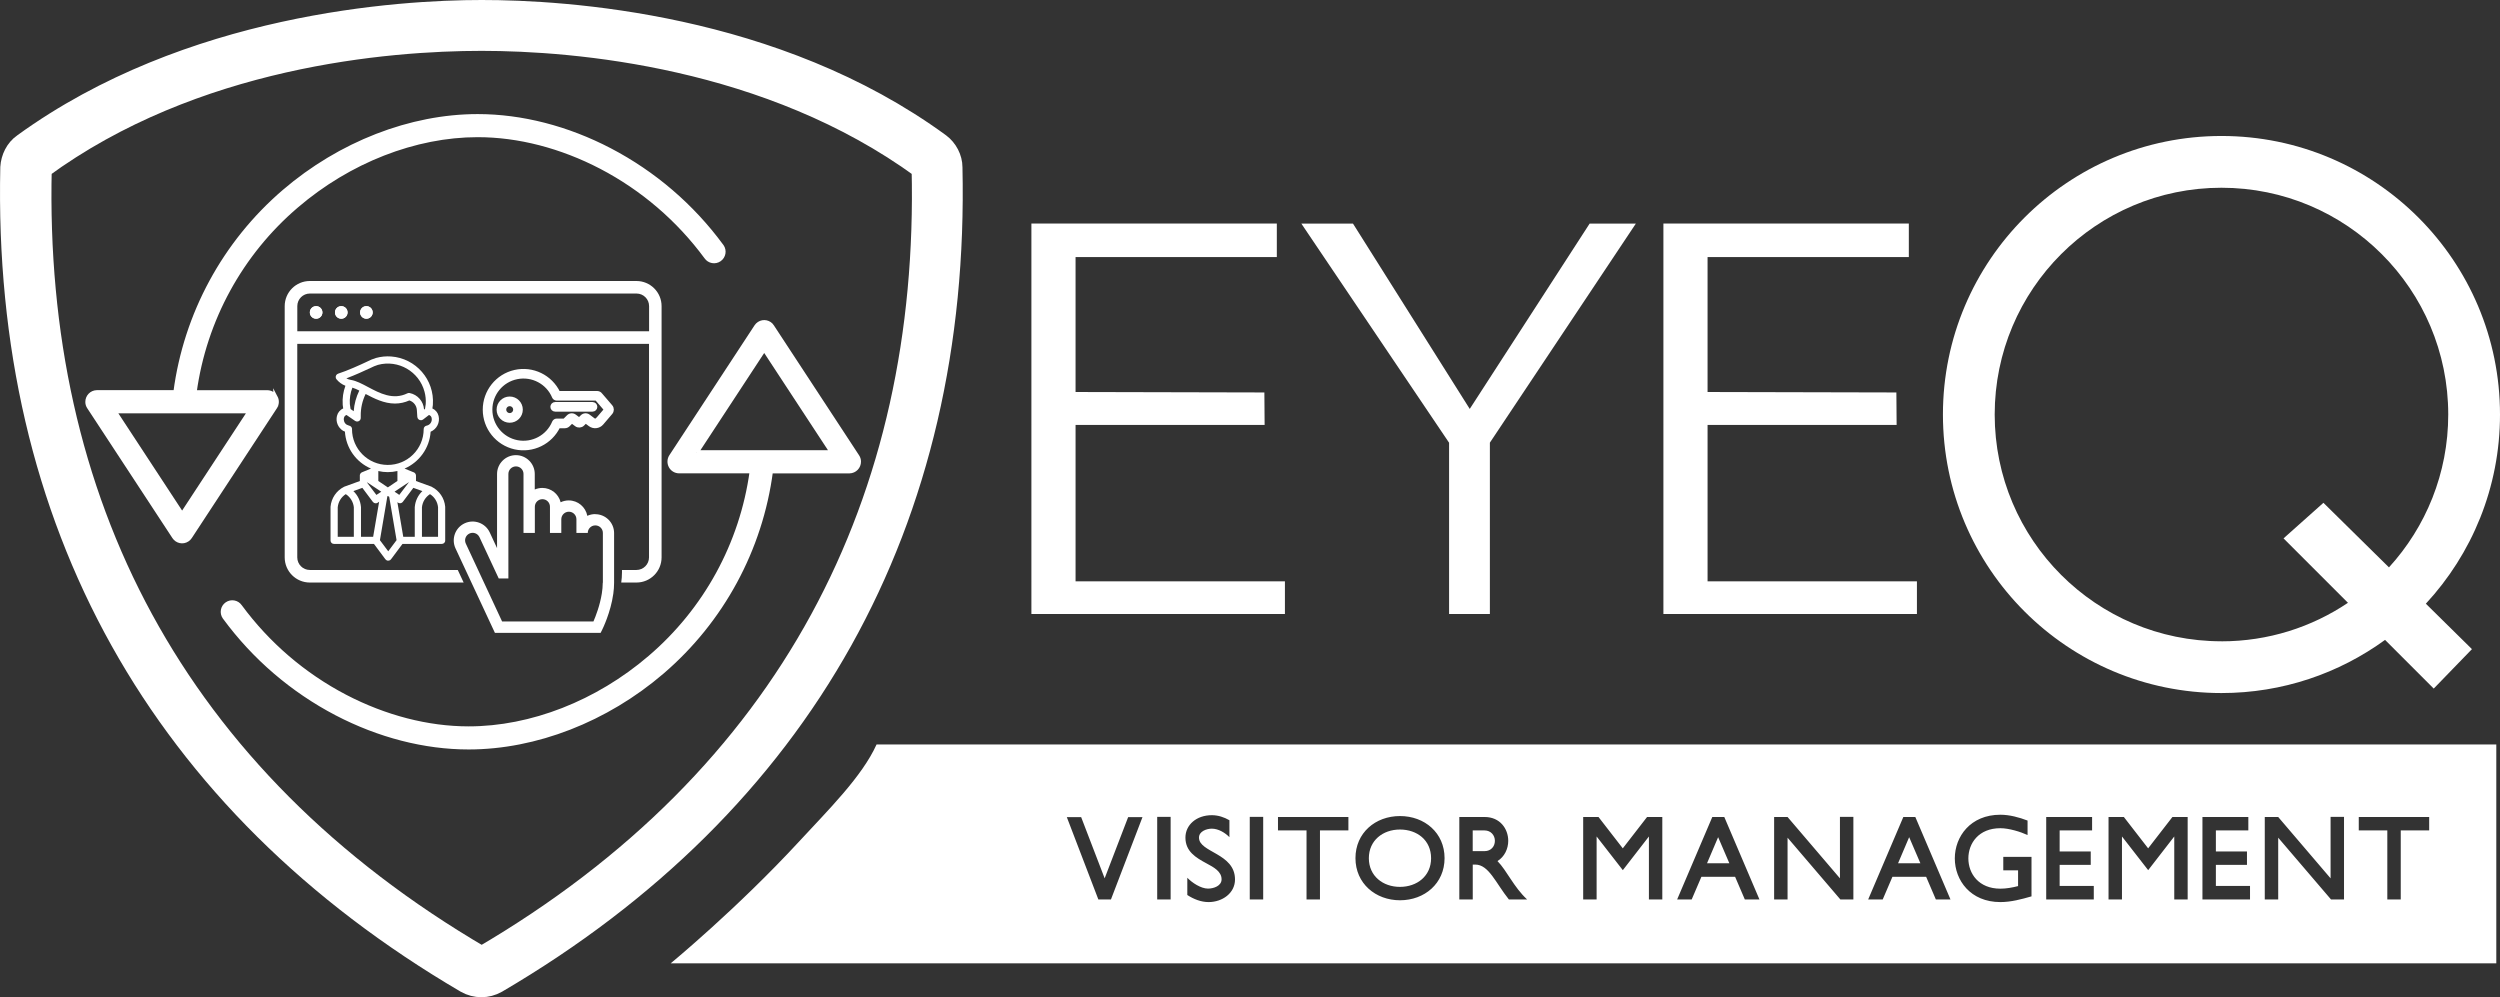 <svg xmlns="http://www.w3.org/2000/svg" id="Layer_2" data-name="Layer 2" viewBox="0 0 608.54 242.74"><rect x="0" y="0" width="608.54" height="242.74" fill="#333333" stroke="none"/><defs><style> .cls-1 { stroke-width: 5px; } .cls-1, .cls-2, .cls-3 { fill: #fff; } .cls-1, .cls-3 { stroke: #fff; stroke-miterlimit: 10; } .cls-2 { stroke-width: 0px; } </style></defs><g id="Layer_2-2" data-name="Layer 2"><g><g><path class="cls-2" d="m608.54,100.9c0-37.45-30.36-67.8-67.8-67.8s-67.8,30.36-67.8,67.8,30.36,67.8,67.8,67.8c14.88,0,28.64-4.81,39.82-12.94l11.85,11.85,9.3-9.6-11.22-11.06c11.2-12.09,18.05-28.27,18.05-46.05Zm-67.8,55.2c-30.49,0-55.2-24.72-55.2-55.2s24.72-55.2,55.2-55.2,55.2,24.72,55.2,55.2c0,14.34-5.47,27.4-14.43,37.21l-15.95-15.72-9.71,8.66,15.68,15.68c-8.8,5.92-19.39,9.38-30.79,9.38Z"></path><g id="EYE"><path class="cls-2" d="m352.73,149.46v-41.69s-35.96-53.34-35.96-53.34h12.57l28.42,45.11,29.18-45.11h11.25l-35.53,53.32v41.71h-9.93Z"></path><path class="cls-2" d="m307.82,103.43h-46.01v38.07h50.96v7.96h-61.71V54.42s59.74,0,59.74,0v8.16s-48.99,0-48.99,0v32.84l45.96.11.06,7.89Z"></path><path class="cls-2" d="m461.66,103.43h-46.01v38.07h50.96v7.96h-61.71V54.42s59.74,0,59.74,0v8.16s-48.99,0-48.99,0v32.84l45.96.11.06,7.89Z"></path></g><g id="shield_2" data-name="shield 2"><path class="cls-1" d="m117.25,9.88c22.88,0,69.96,3.98,107.15,31.14,1.92,80.59-32.18,148.04-107.15,191.87C42.27,189.06,8.18,121.61,10.1,41.02,47.29,13.72,94.37,9.88,117.25,9.88m0-7.38c-20.07,0-71.29,3.25-111.58,32.47-1.92,1.33-2.95,3.54-3.1,5.76C.65,126.92,38.88,195.55,113.41,239.24c2.36,1.33,5.17,1.33,7.53,0,74.53-43.69,112.76-112.32,110.84-198.51,0-2.21-1.18-4.43-2.95-5.76C188.68,5.6,137.47,2.5,117.25,2.5h0Z"></path></g></g><polygon class="cls-2" points="415.52 210.13 420.95 210.13 418.22 203.78 415.52 210.13"></polygon><path class="cls-2" d="m340.77,201.92c-4.14,0-7.57,2.64-7.57,6.98s3.43,6.98,7.57,6.98,7.58-2.62,7.58-6.98-3.38-6.98-7.58-6.98Z"></path><path class="cls-2" d="m361.37,202.14h-2.89v5.04h2.89c1.58,0,2.51-1.17,2.51-2.51s-.98-2.53-2.51-2.53Z"></path><polygon class="cls-2" points="462.02 210.13 467.45 210.13 464.72 203.78 462.02 210.13"></polygon><path class="cls-2" d="m213.37,181.21c-3.52,7.82-11.84,16.03-18.82,23.59-15.08,16.34-31.29,29.69-31.29,29.69h444.38v-53.28H213.37Zm57.04,37.74h-3.05l-7.68-20.05h3.49l5.72,14.9,5.72-14.9h3.49l-7.68,20.05Zm14.54,0h-3.27v-20.11h3.27v20.11Zm9.24.63c-1.85,0-3.62-.71-5.18-1.72v-4.2c1.14,1.2,3.3,2.64,5.04,2.64,1.39,0,3.3-.66,3.3-2.26,0-1.91-1.88-2.92-3.65-3.87-2.64-1.42-5.15-2.92-5.15-6.29,0-3.08,2.67-5.45,6.43-5.45,1.53,0,3,.49,4.28,1.23v4.12c-1.06-1.09-2.7-2.07-4.28-2.07-1.31,0-3.13.66-3.13,2.18,0,3.65,8.77,3.76,8.77,10.19,0,3.35-3.11,5.5-6.43,5.5Zm13.29-.63h-3.27v-20.11h3.27v20.11Zm20.74-16.81h-6.92v16.81h-3.27v-16.81h-6.95v-3.27h17.14v3.27Zm12.56,17c-5.94,0-10.84-4.09-10.84-10.25s4.85-10.25,10.84-10.25,10.85,4.09,10.85,10.25-4.88,10.25-10.85,10.25Zm26.51-.19c-3.22-4.01-4.88-8.5-8.2-8.5h-.6v8.5h-3.27v-20.08h6.16c3.76,0,5.75,2.89,5.75,5.8,0,1.93-.9,3.87-2.62,4.93,2.32,2.37,3.95,6.32,7.22,9.35h-4.44Zm37.35,0h-3.27v-15.34l-6.35,8.2-6.38-8.2v15.34h-3.27v-20.08h3.73l5.91,7.63,5.91-7.63h3.71v20.08Zm20.08,0l-2.37-5.53h-8.2l-2.37,5.53h-3.54l8.56-20.08h2.92l8.56,20.08h-3.54Zm26.42,0h-3.16l-12.86-15.04v15.04h-3.27v-20.08h3.27l12.75,14.93v-14.96h3.27v20.11Zm20.08,0l-2.37-5.53h-8.2l-2.37,5.53h-3.54l8.56-20.08h2.92l8.56,20.08h-3.54Zm23.27-.76c-2.45.71-4.99,1.39-7.57,1.39-7.3,0-11.09-5.34-11.09-10.63s3.79-10.63,11.09-10.63c2.21,0,4.58.63,6.62,1.42v3.52c-1.72-.79-4.52-1.66-6.62-1.66-5.29,0-7.79,3.68-7.79,7.36s2.51,7.36,7.79,7.36c1.44,0,2.92-.27,4.31-.63v-3.84h-3.6v-3.27h6.87v9.62Zm15.17.76h-11.58v-20.08h11.17v3.27h-7.9v5.12h7.57v3.27h-7.57v5.12h8.31v3.3Zm22.86,0h-3.27v-15.34l-6.35,8.2-6.38-8.2v15.34h-3.27v-20.08h3.73l5.91,7.63,5.91-7.63h3.71v20.08Zm15.17,0h-11.58v-20.08h11.17v3.27h-7.9v5.12h7.57v3.27h-7.57v5.12h8.31v3.3Zm22.88,0h-3.16l-12.86-15.04v15.04h-3.27v-20.08h3.27l12.75,14.93v-14.96h3.27v20.11Zm20.73-16.81h-6.92v16.81h-3.27v-16.81h-6.95v-3.27h17.14v3.27Z"></path><g><g><path class="cls-3" d="m187.96,79.46c-.7-1.07-2.14-1.37-3.2-.67-.27.17-.49.4-.67.67l-20.74,31.62c-.47.72-.5,1.64-.1,2.4.4.76,1.18,1.23,2.04,1.24h17.69c-2.42,17.65-11.25,33.78-24.8,45.34-12.8,10.97-28.87,17.25-44.11,17.25-9.93,0-20.32-2.69-30.04-7.75-10.09-5.27-18.84-12.78-25.59-21.95-.73-1.05-2.17-1.31-3.22-.58-1.05.73-1.31,2.17-.58,3.22.02.03.04.06.07.09,7.16,9.74,16.46,17.72,27.18,23.32,10.37,5.41,21.5,8.27,32.18,8.27,16.32,0,33.5-6.67,47.12-18.35,14.54-12.47,23.96-29.86,26.46-48.85h19.12c1.3-.02,2.33-1.09,2.31-2.39,0-.44-.14-.87-.38-1.23l-20.74-31.63Zm-18.39,30.63l16.45-25.08,16.45,25.08h-32.9Z"></path><path class="cls-3" d="m67.1,96.72c-.4-.76-1.18-1.23-2.04-1.24h-17.69c2.42-17.65,11.25-33.78,24.8-45.34,12.8-10.97,28.87-17.25,44.11-17.25,9.93,0,20.32,2.69,30.04,7.75,10.09,5.27,18.84,12.78,25.59,21.95.73,1.05,2.17,1.31,3.22.58,1.05-.73,1.31-2.17.58-3.22-.02-.03-.04-.06-.07-.09-7.16-9.74-16.46-17.72-27.18-23.32-10.37-5.41-21.5-8.27-32.18-8.27-16.32,0-33.5,6.67-47.12,18.35-14.54,12.47-23.96,29.86-26.46,48.85h-19.12c-1.3.02-2.33,1.09-2.31,2.39,0,.44.14.87.38,1.23l20.74,31.62c.7,1.07,2.13,1.37,3.2.67.27-.17.49-.4.67-.67l20.74-31.63c.47-.72.5-1.63.1-2.38Zm-22.77,28.47l-16.45-25.08h32.9l-16.45,25.08Z"></path></g><path class="cls-2" d="m87.59,115.76v1.33l-3.77,1.37s-.05.02-.08.04c-1.86.94-3.1,2.77-3.28,4.85,0,.02,0,.05,0,.07v8.17c0,.48.39.81.87.81h9.7l2.77,3.72c.27.38.79.48,1.18.21.09-.06.16-.13.22-.22l2.77-3.71h9.53c.48,0,.87-.33.87-.81v-8.17s0-.05,0-.07c-.18-2.08-1.42-3.91-3.28-4.85-.03-.02-.03-.03-.06-.04l-3.77-1.37v-1.33c-.01-.33-.2-.62-.49-.77-.03-.01-.07-.02-.1-.04h-.02s-2.15-.88-2.15-.88v-.02c3.49-1.52,6.07-4.93,6.32-8.96,1.5-.63,2.32-2.26,1.94-3.84-.19-.81-.75-1.49-1.51-1.83l.12-.86s0-.04,0-.06c.43-6.05-4.13-11.3-10.18-11.73-1.22-.09-2.44.03-3.62.35-.75.22-1.48.52-2.17.88-.12.06-.24.12-.36.17-1.13.54-4.53,2.09-6.72,2.78-.46.14-.71.63-.57,1.09.03.09.07.18.13.25.58.72,1.34,1.28,2.2,1.61-.54,1.47-.77,3.03-.66,4.59,0,.02,0,.04,0,.07l.12.86c-.77.34-1.33,1.02-1.52,1.83-.34,1.39.25,2.84,1.47,3.6.15.08.31.16.47.21.24,3.96,2.69,7.44,6.34,9l-2.11.87h0s-.09.03-.12.05c-.29.15-.48.44-.49.77Zm13.04,2.99l2.18.79c-1.06,1.01-1.71,2.37-1.84,3.82,0,.02-.01.05-.01.07v7.24h-2.8l-1.43-8.43.15.11c.14.1.31.15.48.15.27,0,.53-.13.7-.35l2.57-3.42Zm-1.13-1.32l-2.31,3.03-1.15-.78,3.46-2.3v.04Zm-2.76-.36l-2.33,1.57-2.32-1.56v-2.42c1.53.36,3.12.35,4.65-.01v2.43Zm-7.41.32l3.48,2.3-1.19.78-2.29-3.03v-.04Zm1.44,4.78c.28.37.8.46,1.18.2l.34-.25-1.46,8.55h-2.96v-7.24s0-.05-.01-.07c-.13-1.46-.78-2.81-1.84-3.82l2.18-.79,2.57,3.43Zm-8.56,1.3c.13-1.31.85-2.49,1.96-3.19,1.1.71,1.82,1.89,1.96,3.19v7.2h-3.92v-7.2Zm12.29,10.72l-2.02-2.7,1.81-10.67.13-.09.32.21,1.79,10.54-2.02,2.7Zm12.13-10.72v7.2h-3.92v-7.2c.14-1.31.86-2.48,1.96-3.19,1.11.7,1.83,1.88,1.96,3.19Zm-16.84-33.71c.12-.06.25-.12.37-.18.59-.31,1.22-.57,1.86-.77,4.94-1.32,10.01,1.62,11.32,6.55.26.97.36,1.99.29,2.99l-.17,1.17-.24.19v-.06c-.13-1.96-1.57-3.6-3.5-3.98-.19-.04-.38-.01-.55.07-3.5,1.71-6.74-.02-9.6-1.54-1.46-.78-2.84-1.51-4.14-1.72-.39-.06-.77-.19-1.12-.38,2.11-.79,4.54-1.91,5.47-2.35Zm-4.45,9.82l-.18-1.22c-.09-1.36.12-2.73.62-4,.58.19,1.14.43,1.68.71-.77,1.57-1.24,3.28-1.36,5.02l-.76-.52Zm.36,4.88c0-.43-.31-.79-.74-.86-.14-.05-.46-.18-.57-.23-.56-.36-.82-1.04-.66-1.68.07-.32.3-.57.61-.68l2.11,1.45c.4.27.94.17,1.21-.23.1-.15.15-.32.15-.5v-.47c-.03-1.86.38-3.69,1.19-5.36h0c2.08,1.1,4.48,2.33,7.14,2.33,1.21,0,2.4-.26,3.5-.76,1.03.32,1.76,1.24,1.83,2.32l.11,1.69c.03.48.45.84.93.81.17-.01.34-.07.48-.18l1.43-1.1c.32.1.56.36.64.69.03.12.04.25.04.37.01.75-.53,1.41-1.27,1.54-.41.08-.71.44-.7.86v.02c-.02,4.82-3.95,8.7-8.77,8.68-4.79-.02-8.67-3.91-8.68-8.7h0Z"></path><path id="Shape" class="cls-3" d="m146.19,96.09c-.22-.27-.54-.42-.89-.42h-9.4c-1.89-3.97-6.28-6.1-10.56-5.13s-7.33,4.78-7.33,9.18c0,4.4,3.05,8.2,7.34,9.17,4.29.96,8.67-1.18,10.56-5.15h1.58c.3,0,.59-.12.81-.34l.89-.89,1.12.84c.46.34,1.1.29,1.5-.11l.74-.73,1.08.81c.88.66,2.11.52,2.82-.31l2.18-2.55c.38-.43.38-1.07,0-1.5l-2.46-2.86Zm-.75,6.04c-.26.29-.69.34-1,.11l-1.21-.91c-.46-.35-1.1-.3-1.5.11l-.74.73-1.12-.84c-.46-.35-1.1-.3-1.5.11l-.95.95h-1.92c-.27,0-.51.17-.62.41-1.47,3.56-5.25,5.57-9.03,4.83s-6.5-4.06-6.5-7.91,2.71-7.17,6.48-7.92c3.77-.76,7.56,1.25,9.04,4.8.11.24.35.4.62.41h9.74l2.31,2.69-2.08,2.43Z"></path><path id="Shape-2" data-name="Shape" class="cls-3" d="m144.23,98.36h-9.09c-.37,0-.67.3-.67.67s.3.67.67.67h9.09c.37,0,.67-.3.67-.67s-.3-.67-.67-.67Z"></path><path id="Shape-3" data-name="Shape" class="cls-3" d="m124.07,97.02c-1.48,0-2.69,1.2-2.69,2.69s1.2,2.69,2.69,2.69,2.69-1.2,2.69-2.69-1.2-2.69-2.69-2.69Zm0,4.03c-.74,0-1.34-.6-1.34-1.34s.6-1.34,1.34-1.34,1.34.6,1.34,1.34-.6,1.34-1.34,1.34Z"></path><path class="cls-2" d="m76.95,77.58c-.84,0-1.53-.68-1.53-1.53s.68-1.53,1.53-1.53,1.53.68,1.53,1.53-.68,1.53-1.53,1.53Zm6.12,0c-.84,0-1.53-.68-1.53-1.53s.68-1.53,1.53-1.53,1.53.68,1.53,1.53-.68,1.53-1.53,1.53Zm6.12,0c-.84,0-1.53-.68-1.53-1.53s.68-1.53,1.53-1.53,1.53.68,1.53,1.53-.68,1.53-1.53,1.53Z"></path><path class="cls-2" d="m154.93,68.4h-79.51c-3.38,0-6.12,2.74-6.12,6.12v61.16c0,3.38,2.74,6.12,6.12,6.12h37.44l-1.43-3.06h-36.01c-1.69,0-3.06-1.37-3.06-3.06v-51.98h85.62v51.98c0,1.69-1.37,3.06-3.06,3.06h-3.52v.62c0,.82-.07,1.64-.18,2.44h3.7c3.38,0,6.12-2.74,6.12-6.12v-61.16c0-3.38-2.74-6.12-6.12-6.12Zm3.06,12.23h-85.62v-6.12c0-1.69,1.37-3.06,3.06-3.06h79.51c1.69,0,3.06,1.37,3.06,3.06v6.12Z"></path><path class="cls-2" d="m76.95,74.52c-.84,0-1.53.68-1.53,1.53s.68,1.53,1.53,1.53,1.53-.68,1.53-1.53-.68-1.53-1.53-1.53Z"></path><path class="cls-2" d="m83.07,74.52c-.84,0-1.53.68-1.53,1.53s.68,1.53,1.53,1.53,1.53-.68,1.53-1.53-.68-1.53-1.53-1.53Z"></path><path class="cls-2" d="m89.18,74.52c-.84,0-1.53.68-1.53,1.53s.68,1.53,1.53,1.53,1.53-.68,1.53-1.53-.68-1.53-1.53-1.53Z"></path><path class="cls-2" d="m144.88,125.14c-.68,0-1.33.15-1.92.42-.4-2.13-2.27-3.75-4.52-3.75-.71,0-1.37.16-1.97.45-.5-2-2.31-3.49-4.46-3.49-.65,0-1.27.14-1.84.38v-3.77c0-2.53-2.06-4.59-4.59-4.59s-4.59,2.06-4.59,4.59v18.04l-1.78-3.82c-1.07-2.3-3.81-3.29-6.11-2.22-2.3,1.07-3.29,3.81-2.22,6.11l3.59,7.7,1.55,3.32,4.45,9.54h25.73s.38-.76.38-.76c.1-.2,2.08-4.21,2.71-8.78.12-.87.19-1.76.19-2.65v-12.11c0-2.53-2.06-4.59-4.59-4.59Zm1.84,16.7h0c0,.88-.09,1.78-.23,2.65-.46,2.88-1.49,5.53-2.04,6.79h-22.23s-3.16-6.79-3.16-6.79l-1.55-3.32-4.13-8.86c-.43-.92-.03-2.01.89-2.44.92-.43,2.01-.03,2.44.89l4.69,10.05h2.35s0-25.44,0-25.44c0-1.01.82-1.84,1.84-1.84s1.84.82,1.84,1.84v14.36h2.76v-6.38c0-1.01.82-1.84,1.84-1.84s1.84.82,1.84,1.84v6.38h2.76v-3.33c0-1.01.82-1.84,1.84-1.84s1.84.82,1.84,1.84v3.33h2.76c0-1.01.82-1.84,1.84-1.84s1.84.82,1.84,1.84v12.11Z"></path></g></g></g></svg>